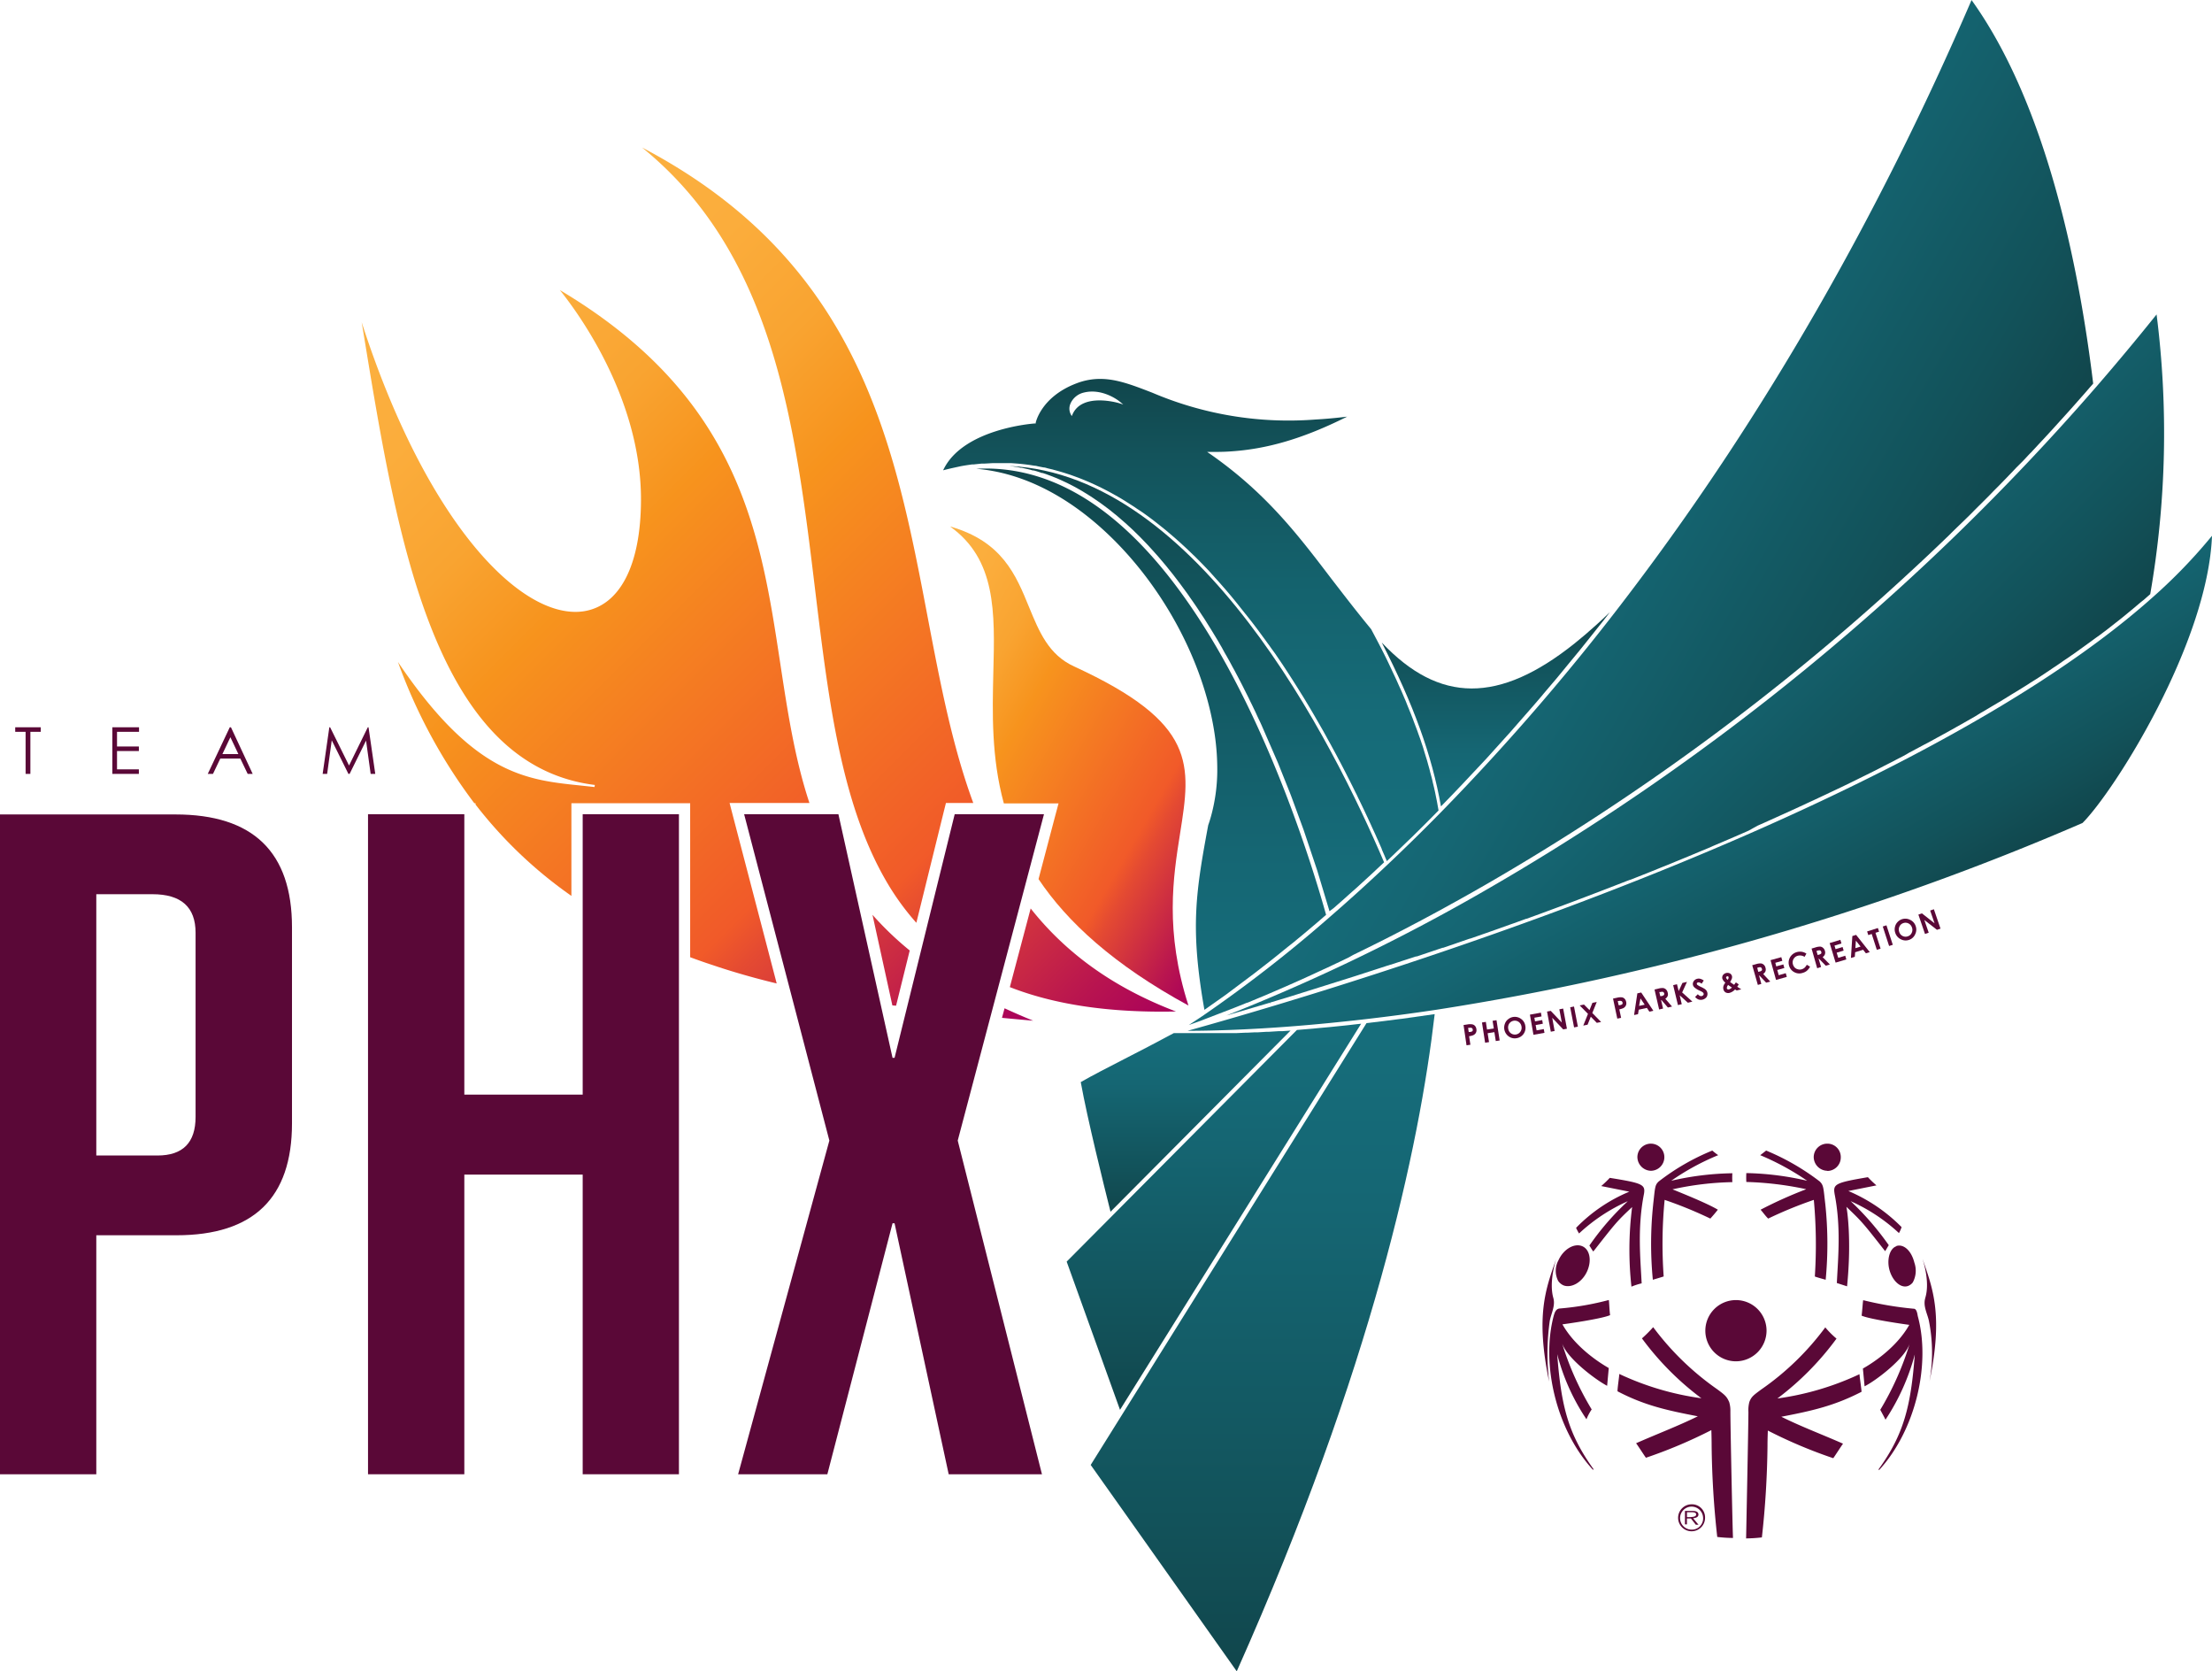 <svg id="Layer_1" data-name="Layer 1" xmlns="http://www.w3.org/2000/svg" xmlns:xlink="http://www.w3.org/1999/xlink" viewBox="0 0 393.93 297.55"><defs><style>.cls-1{fill:none;}.cls-2{fill:url(#linear-gradient);}.cls-3{fill:url(#linear-gradient-2);}.cls-4{fill:url(#linear-gradient-3);}.cls-5{fill:url(#linear-gradient-4);}.cls-6{fill:url(#linear-gradient-5);}.cls-7{fill:url(#linear-gradient-6);}.cls-8{fill:url(#linear-gradient-7);}.cls-9{fill:#ed1c24;}.cls-10{fill:url(#linear-gradient-8);}.cls-11{fill:url(#linear-gradient-9);}.cls-12{fill:#5a0837;}.cls-13{fill:url(#linear-gradient-10);}.cls-14{fill:url(#linear-gradient-11);}.cls-15{fill:url(#linear-gradient-12);}.cls-16{fill:url(#linear-gradient-13);}</style><linearGradient id="linear-gradient" x1="266.37" y1="143.57" x2="266.37" y2="108.98" gradientUnits="userSpaceOnUse"><stop offset="0" stop-color="#166e7c"/><stop offset="0.29" stop-color="#156673"/><stop offset="0.77" stop-color="#12525a"/><stop offset="1" stop-color="#11464c"/></linearGradient><linearGradient id="linear-gradient-2" x1="213.11" y1="162.34" x2="213.11" y2="82.96" xlink:href="#linear-gradient"/><linearGradient id="linear-gradient-3" x1="204.97" y1="179.78" x2="204.97" y2="83.41" xlink:href="#linear-gradient"/><linearGradient id="linear-gradient-4" x1="211.14" y1="183.48" x2="211.14" y2="215.73" xlink:href="#linear-gradient"/><linearGradient id="linear-gradient-5" x1="216.18" y1="182.28" x2="216.18" y2="251.02" xlink:href="#linear-gradient"/><linearGradient id="linear-gradient-6" x1="224.86" y1="180.56" x2="224.86" y2="297.55" xlink:href="#linear-gradient"/><linearGradient id="linear-gradient-7" x1="268.66" y1="83.87" x2="340.02" y2="125.07" xlink:href="#linear-gradient"/><linearGradient id="linear-gradient-8" x1="291.03" y1="108.17" x2="335.76" y2="152.9" xlink:href="#linear-gradient"/><linearGradient id="linear-gradient-9" x1="298.98" y1="133" x2="322.8" y2="174.27" xlink:href="#linear-gradient"/><linearGradient id="linear-gradient-10" x1="156.22" y1="116.17" x2="224.98" y2="155.86" gradientUnits="userSpaceOnUse"><stop offset="0" stop-color="#fbb040"/><stop offset="0.12" stop-color="#fbad3c"/><stop offset="0.24" stop-color="#f9a431"/><stop offset="0.35" stop-color="#f7941e"/><stop offset="0.35" stop-color="#f7941d"/><stop offset="0.71" stop-color="#f15a29"/><stop offset="0.75" stop-color="#e44a32"/><stop offset="0.92" stop-color="#b9154f"/><stop offset="1" stop-color="#a8005b"/></linearGradient><linearGradient id="linear-gradient-11" x1="93.59" y1="47.01" x2="218.06" y2="171.47" xlink:href="#linear-gradient-10"/><linearGradient id="linear-gradient-12" x1="59.03" y1="62.69" x2="181.01" y2="184.67" xlink:href="#linear-gradient-10"/><linearGradient id="linear-gradient-13" x1="212.08" y1="153.3" x2="212.08" y2="67.41" gradientUnits="userSpaceOnUse"><stop offset="0" stop-color="#166e7c"/><stop offset="0.3" stop-color="#166b78"/><stop offset="0.58" stop-color="#14626d"/><stop offset="0.84" stop-color="#13535b"/><stop offset="1" stop-color="#11464c"/></linearGradient></defs><path class="cls-1" d="M295.88,177.34a.92.92,0,0,0,.43-.18.33.33,0,0,0,.06-.31.4.4,0,0,0-.11-.19.34.34,0,0,0-.19-.09,1.33,1.33,0,0,0-.38.05l-.19,0,.17.73Z"/><path class="cls-1" d="M307.66,174.45a.61.61,0,0,0,.16-.47.19.19,0,0,0-.1-.13.2.2,0,0,0-.17,0,.24.24,0,0,0-.14.1.21.21,0,0,0,0,.17A.64.64,0,0,0,307.66,174.45Z"/><polygon class="cls-1" points="292.15 177.72 291.94 179.04 292.9 178.83 292.15 177.72"/><path class="cls-1" d="M307.53,176a.29.29,0,0,0,.15.16.36.36,0,0,0,.27,0,1.08,1.08,0,0,0,.48-.32c-.15-.09-.38-.25-.67-.47A.85.85,0,0,0,307.53,176Z"/><path class="cls-1" d="M288.45,179a1.83,1.83,0,0,0,.35-.11.29.29,0,0,0,.13-.16.36.36,0,0,0,0-.21.34.34,0,0,0-.23-.27,1,1,0,0,0-.45,0l-.19,0,.16.73Z"/><path class="cls-1" d="M269.18,184a1.2,1.2,0,0,0,.81.14,1.15,1.15,0,0,0,.77-.49,1.2,1.2,0,0,0,.2-.93,1.23,1.23,0,0,0-.49-.81,1.21,1.21,0,0,0-1.68.27,1.22,1.22,0,0,0-.19.94A1.17,1.17,0,0,0,269.18,184Z"/><path class="cls-1" d="M261.75,183.81a1.52,1.52,0,0,0,.35-.09.33.33,0,0,0,.14-.15.36.36,0,0,0,0-.21.32.32,0,0,0-.21-.28.86.86,0,0,0-.44,0l-.2,0,.11.74Z"/><polygon class="cls-1" points="330.51 167.47 330.42 168.81 331.35 168.52 330.51 167.47"/><path class="cls-1" d="M313.3,173a.78.78,0,0,0,.42-.2.33.33,0,0,0,0-.31.33.33,0,0,0-.11-.19.41.41,0,0,0-.19-.08,1.54,1.54,0,0,0-.38.07l-.18.05.19.72Z"/><path class="cls-1" d="M339,166.67a1.16,1.16,0,0,0,.82,0,1.11,1.11,0,0,0,.68-.61,1.18,1.18,0,0,0,.05-.94,1.23,1.23,0,0,0-.61-.73,1.18,1.18,0,0,0-.92-.07,1.14,1.14,0,0,0-.69.6,1.23,1.23,0,0,0,0,1A1.18,1.18,0,0,0,339,166.67Z"/><path class="cls-1" d="M323.88,170a.94.94,0,0,0,.42-.21.35.35,0,0,0,0-.32.42.42,0,0,0-.11-.18.35.35,0,0,0-.2-.07,1.12,1.12,0,0,0-.37.07l-.19.05.22.72Z"/><path class="cls-2" d="M264.76,135l.84-.93.71-.79L269,130.3l1.09-1.25.78-.89c.77-.87,1.54-1.74,2.3-2.63.42-.49.84-1,1.27-1.48l.54-.65c.78-.91,1.55-1.81,2.32-2.73l1.48-1.8.31-.38c.77-.92,1.53-1.85,2.29-2.78l1.69-2.11.12-.15,2.22-2.79,1.3-1.68c-.83.81-1.65,1.57-2.46,2.3-1.32,1.19-2.6,2.29-3.82,3.26-13.45,10.75-24.1,10.72-34.36-.15,5.65,11,8.92,20,10.55,29.18,1.38-1.41,2.66-2.74,3.91-4.06l.29-.31C262.17,137.75,263.51,136.33,264.76,135Z"/><path class="cls-3" d="M237.56,161.63l.69-.61.72-.63,1.56-1.4,1-.88,2.56-2.34.15-.14,2.25-2.11c-9.07-21.29-33.07-69-66.72-70.56l.39.06h.1l.5.08c.33,0,.65.11,1,.18l.19,0,.31.07c.49.1,1,.22,1.43.34l.25.07.17,0c.34.09.69.19,1,.3l.44.15.14,0,.87.3.61.23.84.33.61.26.87.4.17.08.39.18,1.05.54.16.08.21.11c.44.24.91.51,1.38.79l.32.2.17.1c.3.19.61.37.91.57l.48.32.09.06c.28.18.55.37.83.57l.58.41.83.62.1.07.46.35.89.72.18.14.3.25c.45.38.9.76,1.34,1.16l.27.24,1.09,1,.33.32.16.16c.29.27.57.55.86.84l.53.55c.28.28.55.56.82.85l.53.58.84.93.16.18.33.37,1,1.18.32.38c.44.52.87,1.06,1.3,1.61l.36.47c.31.4.63.81.94,1.23l.33.45.14.19c.28.37.55.75.83,1.13l.49.71.81,1.16.48.71c.29.43.57.87.86,1.31l.15.22.26.4c.42.66.84,1.32,1.25,2s.72,1.17,1.07,1.76l.48.83c.19.32.38.64.56,1,.09.15.18.31.26.47l.32.55.44.78.27.5.32.6.4.72.27.52.29.54.4.77.29.56.24.47.4.8.56,1.11c.12.24.24.49.35.73l.3.6.26.55.33.68c.1.21.2.43.29.64l.23.49c.11.23.23.47.34.71s.18.41.28.62l2.88,6.62,2.1,5.25.31.81,2.12,5.77,2.44,7.26,2.2,7.3Z"/><path class="cls-4" d="M223.36,173.31l2.92-2.27.94-.75.6-.48.75-.61.84-.68,1-.79.67-.56c.56-.45,1.12-.92,1.69-1.4l.91-.77.83-.7,1.65-1.43c-2.52-9-9.55-31.5-21-50.12-12.46-20.26-26.35-30.09-41.31-29.29,7.54.62,15.16,4.2,22.17,10.45,10.54,9.39,18.31,23.48,20.29,36.77a42.72,42.72,0,0,1,.47,6.76,31.13,31.13,0,0,1-1,7.46c-.18.69-.38,1.37-.61,2-2.17,11.66-3.13,17.86-1,31,.1.61.21,1.24.32,1.89l3.76-2.65Z"/><path class="cls-5" d="M197.77,215.73l32.06-32.25-1.42.1-.64,0-1.88.12-.41,0-1.45.09-.6,0-1.37.07-.36,0-1.56.07-.49,0-1.1,0-.44,0-1.34,0h-.27l-1,0h-.35l-1,0h-3.88l-1.23,0c-3.14,1.7-6.1,3.22-8.71,4.56-3.07,1.58-5.7,2.92-7.86,4.16C193.67,199.3,196.52,210.75,197.77,215.73Z"/><path class="cls-6" d="M199.46,251l42.94-68.74-.59.06-1.92.22-1.46.15-1.58.16-2.33.21-.69.07-2.87.24-41,41.24Z"/><path class="cls-7" d="M220.25,297.55c24.18-54.19,32.53-93.49,35.25-117-2.05.3-4.08.59-6,.85h-.07c-2,.27-4.07.52-6.07.75l-49.12,78.66C195.07,262,200.78,270,220.25,297.55Z"/><path class="cls-8" d="M256.62,144.6c-3.12,3.18-6.3,6.3-9.46,9.28-3.44,3.26-6.93,6.42-10.37,9.4a243.89,243.89,0,0,1-22.39,17.43l-1,.67c-.58.38-1.14.76-1.69,1.11l2.1-.75,1-.39,4.27-1.64,1-.39.45-.18,1.54-.62.08,0,1.51-.63.55-.23,1.14-.47,2.48-1.07,1.18-.51.7-.31,1.4-.62.54-.24,2-.91.45-.21,1.62-.75.75-.34,1.41-.67.83-.39,1.41-.68L241,170l1.49-.73.82-.4,1.89-.94.47-.23,2.4-1.22.71-.37,1.77-.91.92-.49,1.62-.85,1-.54,1.62-.87,1-.54,1.8-1,.86-.47,2.7-1.51,2.73-1.56.28-.16a422.35,422.35,0,0,0,74.08-54.45l.19-.18c1.18-1.08,2.37-2.18,3.55-3.29l.35-.33c1.13-1.07,2.27-2.14,3.4-3.24l.42-.4.33-.33c1-1,2-1.93,3-2.92l.6-.59.66-.67,2.5-2.49c.28-.29.57-.58.85-.88l1-1c.62-.64,1.25-1.28,1.87-1.93.39-.4.78-.81,1.16-1.22L360.33,82c.46-.47.91-1,1.37-1.44L363,79.16l1.23-1.32,1.18-1.28,1.81-2,1.07-1.18.84-.94,2.4-2.72.67-.78.57-.65c-2.55-21-8.37-49.79-21.66-68.28-16.66,38.67-36.95,73.94-60.32,104.83A409.29,409.29,0,0,1,256.62,144.6Z"/><polygon class="cls-9" points="247.66 171.95 247.66 171.95 247.66 171.95 247.66 171.95"/><path class="cls-10" d="M226.1,178.53l.14.15-.06-.18,3.32-1,9.56-3,2.31-.73,1.82-.59,2.44-.79,2-.65.07,0,2.06-.68.41-.13,2-.65.14,0,2.11-.71.42-.14,2.05-.69.11,0,2.16-.74.48-.17,2.12-.73.08,0,2.2-.77.52-.18,2.19-.77,2.29-.82.55-.19,2.21-.8.07,0,2.28-.83.57-.21,2.3-.85c1.81-.66,3.65-1.36,5.52-2.07l2.93-1.12,1.4-.54,1.16-.45,2.24-.87.08,0,3.36-1.33,2.32-.94,1.16-.46,1.2-.5,1.22-.5,1.1-.45,2.15-.9,1.4-.58,1-.44,1.25-.53,1.29-.55,1.23-.53,1.15-.5,1.21-.53L313,147l1.09-.48.89-.4,1.33-.6,1.13-.51,1.15-.52,1.25-.57,1.14-.53,1.21-.56,1.13-.52,1.19-.56,1.29-.61,1-.47,1.12-.53,1.51-.73,1.24-.61,1.19-.59,1.14-.56,1.63-.82,1-.52.89-.45,1.56-.81,1.07-.55L340,134l1.73-.92.93-.5.83-.43,1.51-.83,1.06-.58.88-.48,1.35-.76,1.13-.63.91-.52,1.4-.8,1-.62c.3-.17.61-.34.9-.52l1.34-.8,1.05-.62.9-.54,1.37-.85,1-.6.88-.55c.49-.3,1-.61,1.45-.92l1-.62.73-.47,1.5-1,.84-.57c.25-.16.5-.32.74-.49.53-.35,1-.71,1.56-1.07l.81-.56.63-.43,1.47-1.06.79-.57.65-.47c.47-.34.93-.69,1.39-1l.8-.6.63-.47,1.41-1.11.72-.56.59-.47c.44-.35.86-.7,1.29-1.06l.73-.6.59-.5c.42-.35.82-.7,1.22-1l.71-.62.51-.45a167.5,167.5,0,0,0,1.13-49.8c-3.43,4.28-7,8.56-10.58,12.7a425.41,425.41,0,0,1-111,91A349,349,0,0,1,218.4,180.8l4.57-1.34Z"/><path class="cls-11" d="M211.48,183.52c3.35,0,10-.11,19.28-.85,4-.32,8.14-.73,12.31-1.21s8.49-1.05,12.8-1.7a472.58,472.58,0,0,0,115-33.24c5.73-5.75,22.31-32,23.06-51.13a94.79,94.79,0,0,1-10.42,10.82c-24.27,21.73-65.85,40.43-96.45,52.29-3.22,1.25-6.54,2.51-9.86,3.74C246.31,173.68,219.22,181.38,211.48,183.52Z"/><path class="cls-12" d="M261.86,186l-.23-1.52a2.68,2.68,0,0,0,.71-.17,1,1,0,0,0,.49-.42,1,1,0,0,0,.1-.66,1.09,1.09,0,0,0-.23-.56.84.84,0,0,0-.47-.29,2.28,2.28,0,0,0-.87,0l-.72.11.53,3.61Zm-.24-3a.86.86,0,0,1,.44,0,.32.32,0,0,1,.21.28.36.36,0,0,1,0,.21.33.33,0,0,1-.14.15,1.52,1.52,0,0,1-.35.09l-.22,0-.11-.74Z"/><polygon class="cls-12" points="265.18 185.53 264.93 183.95 266.13 183.76 266.38 185.34 267.07 185.24 266.51 181.63 265.81 181.74 266.03 183.1 264.82 183.29 264.61 181.93 263.92 182.04 264.48 185.64 265.18 185.53"/><path class="cls-12" d="M268.66,184.5a1.82,1.82,0,0,0,1.44.33,1.86,1.86,0,0,0,1.54-2.19,1.82,1.82,0,0,0-.77-1.25,1.87,1.87,0,0,0-2.3.08,1.69,1.69,0,0,0-.57.8,1.92,1.92,0,0,0,.66,2.23Zm.13-2.29a1.21,1.21,0,0,1,1.68-.27,1.23,1.23,0,0,1,.49.81,1.2,1.2,0,0,1-.2.93,1.15,1.15,0,0,1-.77.49,1.2,1.2,0,0,1-.81-.14,1.17,1.17,0,0,1-.58-.88A1.22,1.22,0,0,1,268.79,182.21Z"/><polygon class="cls-12" points="275.05 183.88 274.93 183.21 273.65 183.44 273.48 182.49 274.76 182.26 274.65 181.61 273.37 181.84 273.25 181.19 274.53 180.96 274.42 180.29 272.46 180.64 273.09 184.23 275.05 183.88"/><polygon class="cls-12" points="276.86 183.55 276.43 181.2 278.39 183.27 279.05 183.15 278.38 179.56 277.7 179.69 278.14 182.05 276.17 179.97 275.51 180.09 276.18 183.68 276.86 183.55"/><rect class="cls-12" x="279.97" y="179.22" width="0.69" height="3.65" transform="translate(-29.22 56.39) rotate(-10.92)"/><polygon class="cls-12" points="281.96 182.59 282.73 182.43 283.3 181.01 284.37 182.1 285.14 181.95 283.57 180.35 284.36 178.39 283.59 178.54 283.07 179.84 282.08 178.84 281.32 179 282.8 180.5 281.96 182.59"/><path class="cls-12" d="M288.7,181.21l-.32-1.51a3.6,3.6,0,0,0,.7-.21,1.07,1.07,0,0,0,.46-.46,1,1,0,0,0,.06-.66,1.14,1.14,0,0,0-.27-.55.87.87,0,0,0-.48-.26,2.39,2.39,0,0,0-.87.07l-.72.15.76,3.57Zm-.43-3a1,1,0,0,1,.45,0,.34.34,0,0,1,.23.27.36.36,0,0,1,0,.21.29.29,0,0,1-.13.16,1.83,1.83,0,0,1-.35.11l-.21,0-.16-.73Z"/><path class="cls-12" d="M291.84,179.76l1.45-.32.44.67.71-.16-2.16-3.25-.69.15-.58,3.86.7-.15Zm.31-2,.75,1.11-1,.21Z"/><path class="cls-12" d="M296.17,179.56l-.35-1.51h.07l1.14,1.32.74-.17-1.2-1.39a1.1,1.1,0,0,0,.42-.47,1,1,0,0,0,0-.63,1.08,1.08,0,0,0-.28-.54,1,1,0,0,0-.48-.26,2.53,2.53,0,0,0-.87.09l-.71.17.82,3.55Zm-.48-2.94a1.33,1.33,0,0,1,.38-.05.34.34,0,0,1,.19.09.4.4,0,0,1,.11.19.33.33,0,0,1-.06.31.92.92,0,0,1-.43.18l-.21,0-.17-.73Z"/><polygon class="cls-12" points="299.5 178.78 299.13 177.2 300.59 178.52 301.39 178.32 299.57 176.69 300.43 174.81 299.62 175 298.95 176.45 298.65 175.23 297.97 175.39 298.82 178.94 299.5 178.78"/><path class="cls-12" d="M301.84,175.86a3.77,3.77,0,0,0,.92.54,2.47,2.47,0,0,1,.49.28.39.39,0,0,1,.14.21.28.28,0,0,1-.06.27.48.48,0,0,1-.26.17c-.23.06-.46-.05-.71-.32l-.48.48a1.59,1.59,0,0,0,.62.46,1.32,1.32,0,0,0,1.43-.45,1.05,1.05,0,0,0-.07-1.19,1.45,1.45,0,0,0-.39-.32,5.57,5.57,0,0,0-.56-.29,4.16,4.16,0,0,1-.61-.34.25.25,0,0,1-.1-.15.2.2,0,0,1,0-.18.41.41,0,0,1,.2-.13.77.77,0,0,1,.63.24l.39-.57a1.81,1.81,0,0,0-.63-.31,1,1,0,0,0-.54,0,1,1,0,0,0-.62.43.84.84,0,0,0-.13.7A.9.9,0,0,0,301.84,175.86Z"/><path class="cls-12" d="M307.27,174.94a1.87,1.87,0,0,0-.35.64,1.06,1.06,0,0,0,0,.56.85.85,0,0,0,.4.55,1,1,0,0,0,.72.07,2.13,2.13,0,0,0,.95-.6l.3.18.81-.21-.72-.45.14-.21.13-.22-.51-.35-.31.43-.72-.49a3.52,3.52,0,0,0,.33-.67.94.94,0,0,0,0-.41.78.78,0,0,0-.35-.45,1,1,0,0,0-1.28.33.86.86,0,0,0-.09.57A1.51,1.51,0,0,0,307.27,174.94Zm1.16.87a1.08,1.08,0,0,1-.48.32.36.36,0,0,1-.27,0,.29.29,0,0,1-.15-.16.85.85,0,0,1,.23-.61C308.05,175.56,308.28,175.72,308.43,175.81Zm-1-1.88a.24.24,0,0,1,.14-.1.2.2,0,0,1,.17,0,.19.19,0,0,1,.1.13.61.61,0,0,1-.16.47.64.64,0,0,1-.27-.35A.21.21,0,0,1,307.41,173.93Z"/><path class="cls-12" d="M313.67,175.17l-.4-1.49h.06l1.2,1.27.73-.2L314,173.4a1.08,1.08,0,0,0,.41-.48,1,1,0,0,0,0-.63,1,1,0,0,0-.3-.53,1,1,0,0,0-.49-.24,2.68,2.68,0,0,0-.86.12l-.71.2,1,3.51Zm-.59-2.91a1.54,1.54,0,0,1,.38-.07.41.41,0,0,1,.19.08.33.33,0,0,1,.11.19.33.33,0,0,1,0,.31.78.78,0,0,1-.42.2l-.21.06-.19-.72Z"/><polygon class="cls-12" points="318.21 173.92 318.02 173.26 316.77 173.62 316.51 172.69 317.77 172.34 317.59 171.7 316.33 172.05 316.16 171.41 317.41 171.06 317.23 170.41 315.31 170.94 316.29 174.46 318.21 173.92"/><path class="cls-12" d="M319.54,173.08a1.84,1.84,0,0,0,1.48.13,2,2,0,0,0,.75-.37,2.44,2.44,0,0,0,.58-.74l-.58-.34a2,2,0,0,1-.42.55,1.4,1.4,0,0,1-.5.26,1.24,1.24,0,0,1-.66,0,1.18,1.18,0,0,1-.56-.3,1.32,1.32,0,0,1-.33-.58,1.22,1.22,0,0,1,.85-1.53,1.54,1.54,0,0,1,1.22.19l.33-.57a2.06,2.06,0,0,0-.84-.33,2.16,2.16,0,0,0-.88.06,2.06,2.06,0,0,0-.89.52,1.93,1.93,0,0,0-.49.85,1.9,1.9,0,0,0,0,1A1.85,1.85,0,0,0,319.54,173.08Z"/><path class="cls-12" d="M324.31,172.16l-.44-1.48.06,0,1.22,1.25.73-.22-1.29-1.31a1.08,1.08,0,0,0,.4-.49,1,1,0,0,0,0-.63,1,1,0,0,0-.32-.52.86.86,0,0,0-.49-.23,2.56,2.56,0,0,0-.86.14l-.7.21,1,3.5Zm-.66-2.9a1.12,1.12,0,0,1,.37-.07.35.35,0,0,1,.2.07.42.42,0,0,1,.11.18.35.35,0,0,1,0,.32.94.94,0,0,1-.42.21l-.2.06-.22-.72Z"/><polygon class="cls-12" points="328.81 170.81 328.61 170.15 327.37 170.53 327.09 169.61 328.33 169.24 328.14 168.6 326.89 168.98 326.7 168.35 327.94 167.97 327.75 167.32 325.84 167.9 326.9 171.38 328.81 170.81"/><path class="cls-12" d="M330.38,169.53l1.42-.44.49.63.69-.21-2.43-3.07-.67.21-.25,3.9.69-.21Zm.13-2.06.84,1.05-.93.29Z"/><polygon class="cls-12" points="333.33 166.28 334.24 169.1 334.91 168.89 334 166.07 334.64 165.87 334.43 165.22 332.51 165.83 332.72 166.48 333.33 166.28"/><rect class="cls-12" x="335.85" y="164.74" width="0.69" height="3.65" transform="translate(-35.05 112.25) rotate(-18.03)"/><path class="cls-12" d="M338.51,167.22a1.83,1.83,0,0,0,1.47.11,1.8,1.8,0,0,0,1.09-1,1.83,1.83,0,0,0,.09-1.45,1.85,1.85,0,0,0-1-1.12,1.89,1.89,0,0,0-2.26.43,1.84,1.84,0,0,0-.44.88,1.86,1.86,0,0,0,.06,1A1.9,1.9,0,0,0,338.51,167.22Zm-.23-2.28a1.14,1.14,0,0,1,.69-.6,1.18,1.18,0,0,1,.92.07,1.23,1.23,0,0,1,.61.73,1.18,1.18,0,0,1-.05.94,1.11,1.11,0,0,1-.68.61,1.16,1.16,0,0,1-.82,0,1.18,1.18,0,0,1-.72-.77A1.23,1.23,0,0,1,338.28,164.94Z"/><polygon class="cls-12" points="343.48 166.05 342.7 163.79 344.95 165.54 345.58 165.33 344.4 161.88 343.74 162.11 344.52 164.38 342.27 162.61 341.64 162.83 342.82 166.28 343.48 166.05"/><path class="cls-1" d="M159.22,180.34l.32-1.29-.62-.09Z"/><polygon class="cls-1" points="41.03 131.25 39.61 134.25 42.45 134.25 41.03 131.25"/><path class="cls-1" d="M84.69,192.88h17.07V159.5a78,78,0,0,1-17.07-16.26v49.64Z"/><path class="cls-1" d="M27.15,161.2h-8v42.48H28c3.4,0,4.79-1.41,4.79-4.87V166.07C32.83,163.54,32.14,161.2,27.15,161.2Z"/><path class="cls-13" d="M188.52,143l-.67,2.51-2.9,11c5.12,7.64,13.39,15.26,26.7,22.51-4.25-13.26-2.72-22.89-1.49-30.65,1.94-12.24,3.11-19.62-18.88-29.72-4.54-2.08-6.21-6.18-8-10.52-2.36-5.78-4.8-11.76-14.09-14.4,8.2,5.85,8,15.19,7.71,25.94-.17,7.23-.36,15.17,1.87,23.36h9.72Z"/><path class="cls-14" d="M168.08,144.48l-4.89,19.81a45.33,45.33,0,0,1-4.57-6.1c-8.71-14-11-33-13.45-53.13-3.55-29.34-7.22-59.66-30.83-78.8,38.81,20.39,45,52.72,50.94,84,2.18,11.41,4.31,22.57,8.05,32.7h-4.87Zm15.47,17.26-3.71,14c8.09,3.16,17.85,4.59,29.58,4.34C197.77,175.64,189.55,169.32,183.55,161.74Z"/><path class="cls-15" d="M130.58,145.47l7.74,29.62a136.68,136.68,0,0,1-15.41-4.67V143H101.76V159.5a78,78,0,0,1-17.07-16.26V143h-.22a95.32,95.32,0,0,1-13.6-25.14c13.54,20.07,22.82,21,32.63,22l2.38.26.05-.37c-28.52-3.55-35.17-43.76-41-79.24-.17-1.05-.34-2.1-.52-3.14C76,93.3,92.93,110.46,103.94,108.83c6.45-1,10.17-8.17,10.21-19.77.07-18.29-11.49-33.75-14.45-37.42,32.06,19.09,35.72,43.2,39.26,66.51,1.3,8.53,2.57,16.89,5.19,24.81H129.93Zm29,33.58,2.43-9.83a56.74,56.74,0,0,1-6.63-6.35L158.92,179ZM184,181.72c-1.79-.72-3.47-1.46-5.1-2.21l-.46,1.7C180.25,181.39,182.1,181.55,184,181.72Z"/><path class="cls-12" d="M31.25,145H0V262.47H17.15V219.92H31.43Q52,219.92,52,200V165.09Q52,145,31.25,145Zm3.58,53.85q0,6.87-6.79,6.87H17.15V159.2h10q7.68,0,7.68,6.87Z"/><polygon class="cls-12" points="103.77 194.88 82.69 194.88 82.69 144.96 65.54 144.96 65.54 262.47 82.69 262.47 82.69 209.12 103.77 209.12 103.77 262.47 120.91 262.47 120.91 144.96 103.77 144.96 103.77 194.88"/><polygon class="cls-12" points="170.02 144.96 159.31 188.33 158.95 188.33 149.31 144.96 132.52 144.96 147.7 203.06 131.45 262.47 147.34 262.47 158.95 217.79 159.31 217.79 168.95 262.47 185.56 262.47 170.56 203.06 185.92 144.96 170.02 144.96"/><polygon class="cls-12" points="24.73 136.97 20.84 136.97 20.84 133.71 24.73 133.71 24.73 132.9 20.84 132.9 20.84 130.29 24.76 130.29 24.76 129.48 20.01 129.48 20.01 137.78 24.73 137.78 24.73 136.97"/><polygon class="cls-12" points="66.01 137.78 66.83 137.78 65.63 129.48 65.5 129.48 62.16 136.29 58.79 129.48 58.65 129.48 57.46 137.78 58.26 137.78 59.08 131.8 62.05 137.78 62.26 137.78 65.19 131.85 66.01 137.78"/><path class="cls-12" d="M39.23,135.05H42.8l1.31,2.73H45l-3.87-8.3h-.21L37,137.78h.93Zm1.8-3.8,1.42,3H39.61Z"/><polygon class="cls-12" points="4.56 137.78 5.41 137.78 5.41 130.29 7.26 130.29 7.26 129.48 2.71 129.48 2.71 130.29 4.56 130.29 4.56 137.78"/><path class="cls-16" d="M171.11,83l.44-.08c.53-.09,1.07-.17,1.6-.24l.28,0,1.35-.14.47,0,1.57-.09H177l1.06,0h.29l.8,0,.9,0,.81.06.87.07.81.09.85.11.81.13c.28,0,.56.1.83.15l.82.16c.27,0,.54.12.81.18l.81.19.79.22c.58.16,1.15.33,1.73.52l.6.19.88.32.68.25.88.35.67.28.87.38.66.31.86.41.65.33.86.45.62.34.87.49.6.35c.29.18.58.35.87.54s.37.23.55.35l.91.58.46.32c.33.21.65.43,1,.66l.14.1c1.22.86,2.41,1.78,3.59,2.74l.33.26.93.79.42.36c.3.25.6.52.89.78l.45.4.86.79.45.42.85.82.44.42.85.85.4.41.86.89.36.38.9,1,.22.25c1.46,1.6,2.88,3.26,4.26,5l.18.23.85,1.07.31.38.79,1,.34.44.76,1,.35.47.73,1c.12.15.23.31.35.47.24.34.49.68.73,1l.32.46.73,1,.29.43.75,1.1c.06.09.12.19.19.28,1.18,1.78,2.33,3.57,3.43,5.36l.23.36c.21.35.43.7.64,1.06l.3.49.59,1,.33.56.55.95.34.59.54.94.34.59.51.92.33.61.51.91.31.58.5.92.3.56.49.93.21.39.94,1.82.33.66.4.77c.11.23.22.45.34.68l.37.75c.11.23.22.46.34.68s.23.48.34.71.24.48.35.72l.32.66c.12.25.23.49.35.73l.3.64c.12.25.23.5.35.74l.27.59.36.77.24.54c.13.27.25.54.37.8l.22.48c.13.3.26.6.4.89l.15.35q.28.63.54,1.23l0,.06c.16.38.32.74.48,1.1l.15.37c.09.21.19.42.27.63l1.39-1.32.84-.81c.66-.63,1.32-1.28,2-1.92l.35-.34c1.55-1.52,3.1-3.07,4.63-4.63-.06-.35-.13-.71-.19-1.06s-.09-.51-.14-.76-.15-.72-.22-1.08-.11-.54-.17-.8-.16-.7-.25-1.05-.12-.56-.19-.84-.18-.68-.27-1-.14-.58-.22-.87-.19-.66-.28-1-.17-.61-.27-.92-.19-.63-.29-.94l-.3-1c-.1-.3-.21-.61-.31-.92s-.23-.68-.35-1-.22-.62-.33-.93l-.38-1c-.12-.32-.25-.65-.37-1l-.39-1-.43-1.06c-.14-.32-.26-.64-.4-1s-.33-.77-.49-1.16l-.39-.91c-.18-.4-.37-.8-.55-1.21s-.26-.59-.4-.89c-.28-.61-.58-1.23-.87-1.86l-.14-.29c-1-2.17-2.18-4.4-3.42-6.73-2.54-3.07-4.78-6-7-8.87-6-7.87-11.61-15.3-21.7-22.34l-.5-.34h.6c1.09,0,2.19,0,3.25-.07,6.75-.39,13.29-2.31,21.08-6.21-2,.24-3.93.42-5.8.52a61.93,61.93,0,0,1-28.89-4.78c-3.79-1.47-6.79-2.63-10-2.44a11.66,11.66,0,0,0-3.51.77c-6.33,2.4-7.26,7-7.26,7l0,.14h-.14c-.13,0-12.89.89-16.35,8.34.47-.13.95-.24,1.42-.35l.31-.07Zm19.57-11.24a3.44,3.44,0,0,1,2.22-1.84c3.33-.9,6.27,1.39,6.4,1.49l.74.6-.91-.28c-.07,0-6.35-1.85-8.11,2l-.16.35-.18-.34A2.21,2.21,0,0,1,190.68,71.77Z"/><path class="cls-12" d="M277.55,224.36c.88-1.94,2.75-3.05,4.16-2.52s1.81,2.57.93,4.51-2.75,3-4.15,2.51a2.18,2.18,0,0,1-1-.82A3.91,3.91,0,0,1,277.55,224.36ZM294,208.44a2.42,2.42,0,0,0,2.4-2.4,2.4,2.4,0,1,0-4.8-.06A2.47,2.47,0,0,0,294,208.44Zm.41,6a66.69,66.69,0,0,0-.06,13.4s2-.59,1.93-.59a81.76,81.76,0,0,1,.17-13.63,73.66,73.66,0,0,1,8.14,3.33c.47-.52.88-1,1.34-1.58-2.1-1.28-8-3.57-8.07-3.63a53.73,53.73,0,0,1,10.65-1.28,13.88,13.88,0,0,1,0-1.58,51.26,51.26,0,0,0-10.89,1.34,43.4,43.4,0,0,1,8.37-4.56,12.34,12.34,0,0,1-1.05-.82,40.57,40.57,0,0,0-9.54,5.5C294.7,211,294.76,211.36,294.41,214.41Zm-4.57-.53a47.5,47.5,0,0,0-6.79,7.84c.24.35.41.7.7,1.06,4-5.1,4.16-5.33,6.91-7.91a59.93,59.93,0,0,0-.12,14.17,11.68,11.68,0,0,1,1.82-.59c-.24-4.62-.76-10,.41-15.92.29-1.69-.3-1.93-6.09-2.86a19.57,19.57,0,0,1-1.52,1.46l5,1a28.45,28.45,0,0,0-9.48,6.44,8.06,8.06,0,0,0,.53,1A31.37,31.37,0,0,1,289.84,213.88Zm35.58-5.44a2.41,2.41,0,0,0,2.4-2.4,2.38,2.38,0,0,0-2.4-2.46A2.41,2.41,0,0,0,323,206,2.47,2.47,0,0,0,325.42,208.44Zm-3.8,3.27a76.65,76.65,0,0,0-8.08,3.63c.47.53.82,1.06,1.35,1.58a74.17,74.17,0,0,1,8.13-3.33,87.34,87.34,0,0,1,.18,13.63c0,.06,1.93.59,1.93.59a67.39,67.39,0,0,0-.06-13.4c-.35-3-.29-3.4-1-4.1a42.18,42.18,0,0,0-9.54-5.5s-.88.7-1.06.82a46.27,46.27,0,0,1,8.37,4.56A51.65,51.65,0,0,0,311,208.85a13.88,13.88,0,0,0,0,1.58A58.07,58.07,0,0,1,321.62,211.71Zm5.09.77c1.17,5.91.64,11.29.41,15.91,0,0,1.82.59,1.82.59.87-8.6-.06-14-.12-14.16,2.75,2.63,2.92,2.81,6.9,7.9.24-.35.41-.71.65-1.06a50.65,50.65,0,0,0-6.79-7.84,31.37,31.37,0,0,1,8.6,5.68,5.67,5.67,0,0,0,.47-1.06,29.38,29.38,0,0,0-9.48-6.43l5-1a19.39,19.39,0,0,1-1.52-1.46C327,210.54,326.42,210.78,326.71,212.48ZM276,235.12c.29-1.4,1-2.63.64-4-.87-3,.53-7,.47-6.91-1.81,5.21-3.69,9.95-1.23,21.77A41.73,41.73,0,0,1,276,235.12Zm10.53-3.68a49.66,49.66,0,0,1-8.77,1.52c-.77.06-.94.94-1.06,1.29-2.28,8.54.41,20.3,7,27.44,0,0,.11-.11.06-.17-4.45-6.2-5.74-11.12-6.44-20.43a37.57,37.57,0,0,0,5.21,11.59,8.62,8.62,0,0,1,.93-1.75A52.47,52.47,0,0,1,278.14,239c.76,2.75,6.14,6.73,8.07,7.72l.29-3.16c-.17-.12-5.56-3-8.25-7.78.06,0,6.91-.94,8.49-1.64C286.62,233.37,286.56,231.44,286.5,231.44ZM340.82,233a60.25,60.25,0,0,1-9-1.52c-.06,0-.17,1.93-.29,2.75,1.58.7,8.43,1.64,8.49,1.64-2.7,4.8-8.08,7.66-8.26,7.78l.3,3.16c2-1,7.31-5,8.07-7.72A52.4,52.4,0,0,1,334.85,251c.11.18.93,1.7.93,1.76A39.33,39.33,0,0,0,341,241.15c-.7,9.31-2,14.28-6.44,20.43l.06.17c6.56-7.14,9.25-18.9,6.91-27.45C341.46,233.9,341.34,233,340.82,233Zm-3.11-11.12c-1.23.41-1.75,2.52-1.17,4.39s2,3.1,3.22,2.69a1.94,1.94,0,0,0,.88-.64,4.34,4.34,0,0,0,.29-3.51C340.35,222.48,338.88,221.43,337.71,221.84Zm5.15,9.25c-.41,1.4.36,2.69.65,4a29.2,29.2,0,0,1,.11,10.83c2.46-11.82.59-16.56-1.22-21.77C342.34,224.12,343.8,228.1,342.86,231.09Zm-28.26,5.79a5.45,5.45,0,1,0-5.45,5.44A5.47,5.47,0,0,0,314.6,236.88Zm16.56,7.73a50.46,50.46,0,0,1-14.63,4.33,51.12,51.12,0,0,0,10.53-10.66,15.92,15.92,0,0,1-2-2,48.53,48.53,0,0,1-11.41,11.06c-1.35,1-1.76,1.28-2.11,2.22a5.6,5.6,0,0,0-.17,1.76c0,2.57-.41,22.41-.41,22.53a25.49,25.49,0,0,0,2.81-.18,160.59,160.59,0,0,0,1-16.27c0-1.46.06-2.57.06-2.75a85.72,85.72,0,0,0,11.65,4.92c.23-.29,1.69-2.58,1.75-2.58-3.68-1.63-7.37-3-11-4.8,5.44-1.05,9.42-1.93,14.28-4.44C331.57,247.71,331.1,244.66,331.16,244.61Zm-23.24,4.91c-.41-.94-.76-1.23-2.1-2.22a49.43,49.43,0,0,1-11.41-11.06,22.42,22.42,0,0,1-2,2A51,51,0,0,0,303,248.94a50.46,50.46,0,0,1-14.63-4.33c.06,0-.41,3.1-.29,3.1,4.8,2.51,8.83,3.39,14.28,4.44-3.57,1.76-7.32,3.17-11,4.8.06,0,1.53,2.29,1.76,2.58a86.79,86.79,0,0,0,11.65-4.92c0,.12.05,1.29.05,2.75a161.52,161.52,0,0,0,1,16.27,25.31,25.31,0,0,0,2.81.18c-.06-.12-.47-20-.47-22.53A5.3,5.3,0,0,0,307.92,249.52Zm-6.37,20.78.93,1.11H302l-.87-1.11h-.71v1.05h-.35V269h1.35c.76,0,1.05.24,1.05.65S302.07,270.24,301.55,270.3Zm.52-.7c0-.36-.41-.41-.76-.41h-.88v.87H301C301.43,270.06,302.07,270.06,302.07,269.6Zm1.58.58a2.4,2.4,0,1,1-4.8,0,2.41,2.41,0,0,1,2.4-2.4A2.33,2.33,0,0,1,303.65,270.18Zm-.35,0a2.05,2.05,0,1,0-2.05,2.11A2,2,0,0,0,303.3,270.18Z"/></svg>